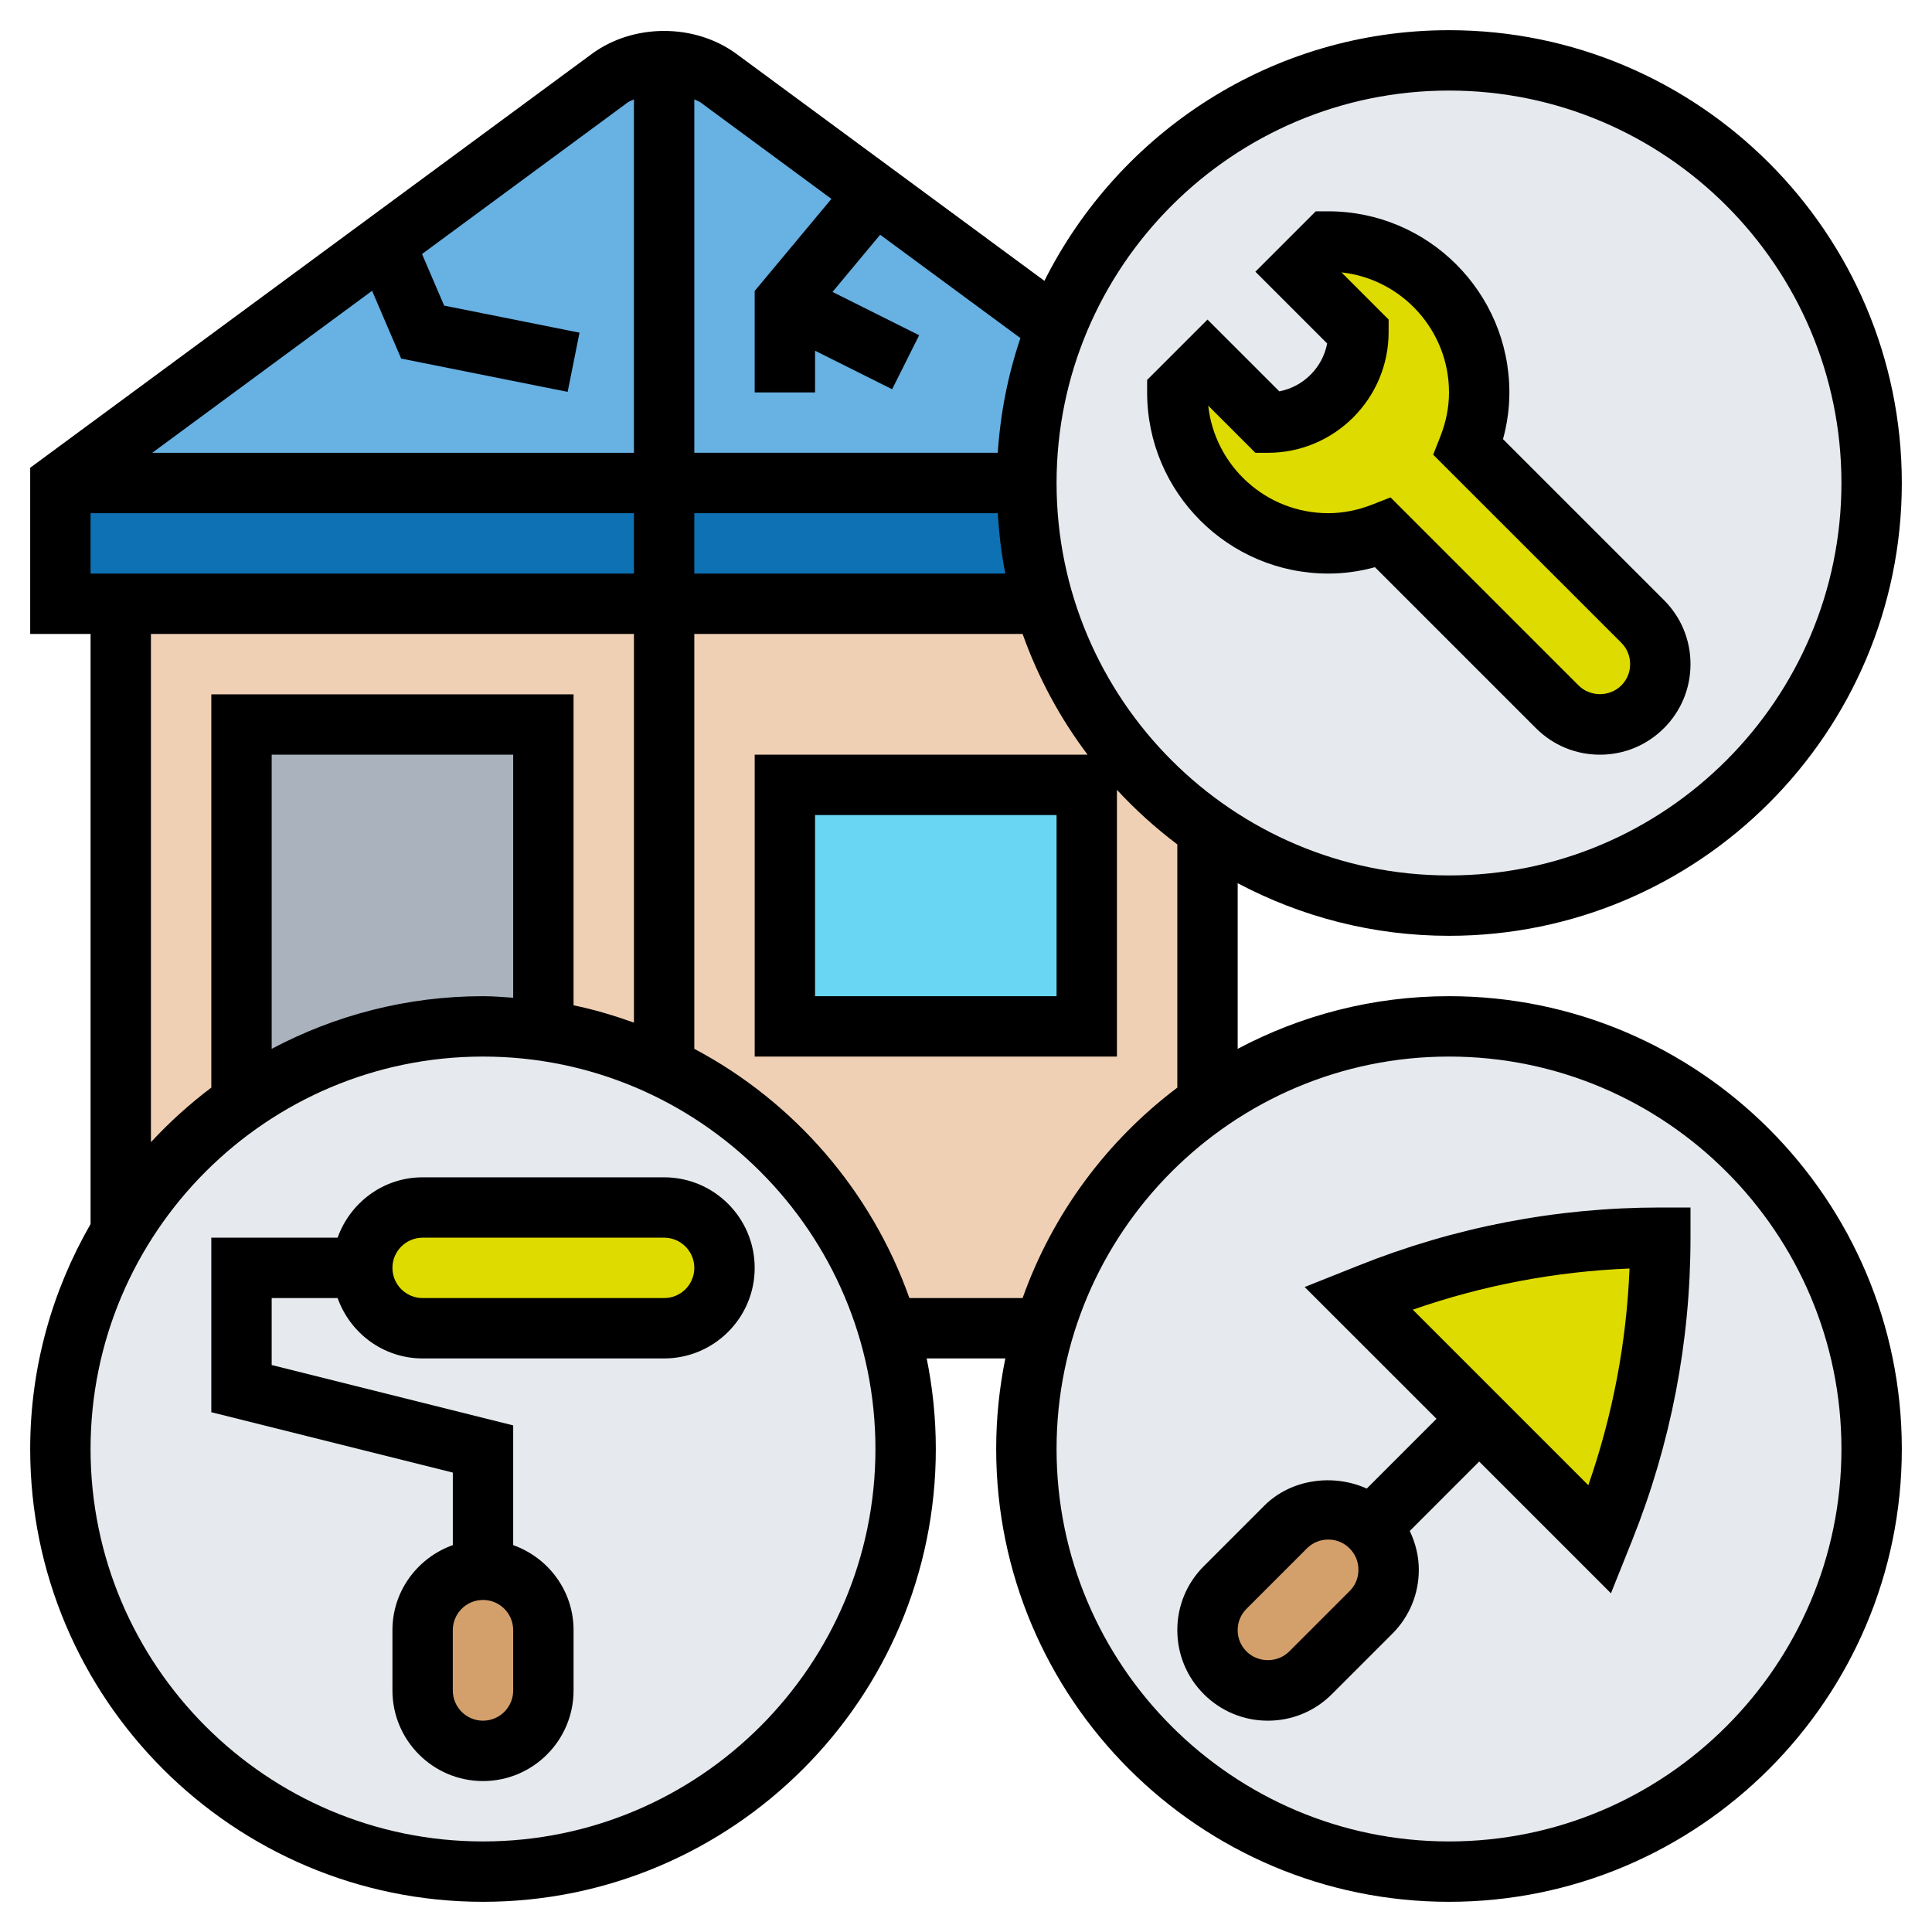 <svg xmlns="http://www.w3.org/2000/svg" version="1.1" xmlns:xlink="http://www.w3.org/1999/xlink" xmlns:svgjs="http://svgjs.com/svgjs" width="84" height="84" x="0" y="0" viewBox="0 0 64 64" style="enable-background:new 0 0 512 512" xml:space="preserve" class=""><g><g xmlns="http://www.w3.org/2000/svg"><g><g><path d="m34.58 20h-12.58-18v20.79c1.02-1.69 2.38-3.15 4-4.28v-12.51h10v10.14c1.41.2 2.75.62 4 1.21 3.55 1.69 6.28 4.82 7.42 8.65h5.16c.92-3.07 2.85-5.7 5.42-7.49v-9.02c-2.57-1.79-4.5-4.42-5.42-7.49z" fill="#f0d0b4" data-original="#f0d0b4" class=""></path></g><g><path d="m48 2c7.73 0 14 6.27 14 14s-6.27 14-14 14c-2.97 0-5.73-.93-8-2.51-2.57-1.79-4.5-4.42-5.42-7.49-.38-1.27-.58-2.61-.58-4 0-1.83.35-3.57.99-5.17 2.06-5.18 7.11-8.83 13.01-8.83z" fill="#e6e9ed" data-original="#e6e9ed" class=""></path></g><g><path d="m48 34c7.73 0 14 6.27 14 14s-6.27 14-14 14-14-6.27-14-14c0-1.39.2-2.73.58-4 .92-3.07 2.85-5.7 5.42-7.49 2.27-1.58 5.03-2.51 8-2.51z" fill="#e6e9ed" data-original="#e6e9ed" class=""></path></g><g><path d="m54.41 20.59c.38.37.59.88.59 1.41s-.21 1.04-.59 1.41c-.37.38-.88.59-1.41.59s-1.04-.21-1.41-.59l-5.77-5.76c-.57.22-1.18.35-1.82.35-2.76 0-5-2.24-5-5l1-1 2 2c1.66 0 3-1.34 3-3l-2-2 1-1c2.76 0 5 2.24 5 5 0 .64-.13 1.25-.35 1.82z" fill="#dedb00" data-original="#fcd770" class=""></path></g><g><path d="m55 41c0 3.3-.63 6.58-1.86 9.64l-.14.36-4-4-4-4 .36-.14c3.06-1.23 6.34-1.86 9.64-1.86z" fill="#dedb00" data-original="#fcd770" class=""></path></g><g><path d="m45.41 50.59c.38.37.59.88.59 1.41s-.21 1.04-.59 1.41l-2 2c-.37.38-.88.59-1.41.59s-1.04-.21-1.41-.59c-.38-.37-.59-.88-.59-1.41s.21-1.04.59-1.41l2-2c.37-.38.88-.59 1.41-.59s1.04.21 1.41.59z" fill="#d3a06c" data-original="#d3a06c" class=""></path></g><g><path d="m26 26h10v8h-10z" fill="#69d6f4" data-original="#69d6f4" class=""></path></g><g><path d="m29.42 44c.38 1.27.58 2.61.58 4 0 7.73-6.27 14-14 14s-14-6.27-14-14c0-2.63.73-5.1 2-7.21 1.02-1.69 2.38-3.15 4-4.28 2.27-1.58 5.03-2.51 8-2.51.68 0 1.35.05 2 .14 1.41.2 2.75.62 4 1.21 3.55 1.69 6.28 4.82 7.42 8.65z" fill="#e6e9ed" data-original="#e6e9ed" class=""></path></g><g><path d="m22 40c1.1 0 2 .9 2 2 0 .55-.22 1.05-.59 1.41-.36.37-.86.59-1.41.59h-8c-1.1 0-2-.9-2-2 0-.55.22-1.05.59-1.41.36-.37.86-.59 1.41-.59z" fill="#dedb00" data-original="#fcd770" class=""></path></g><g><path d="m34 16h-32v4h32.58c-.38-1.27-.58-2.61-.58-4z" fill="#0e71b4" data-original="#fc6e51" class=""></path></g><g><path d="m28.99 6.41-5.18-3.82c-.53-.38-1.16-.59-1.81-.59s-1.28.21-1.81.59l-7.44 5.49-10.75 7.92h32c0-1.83.35-3.57.99-5.17z" fill="#67b1e3" data-original="#ff826e" class=""></path></g><g><path d="m18 54v2c0 1.1-.9 2-2 2s-2-.9-2-2v-2c0-1.1.9-2 2-2 .55 0 1.05.22 1.41.59.37.36.59.86.59 1.41z" fill="#d3a06c" data-original="#d3a06c" class=""></path></g><g><path d="m18 24v10.14c-.65-.09-1.32-.14-2-.14-2.97 0-5.73.93-8 2.51v-12.51z" fill="#aab2bd" data-original="#aab2bd" class=""></path></g></g><g><path d="m48 33c-2.528 0-4.908.635-7 1.744v-5.487c2.092 1.108 4.472 1.743 7 1.743 8.271 0 15-6.729 15-15s-6.729-15-15-15c-5.863 0-10.937 3.389-13.403 8.303l-10.199-7.516c-1.38-1.016-3.416-1.017-4.796.001l-18.602 13.707v5.505h2v19.548c-1.265 2.199-2 4.739-2 7.452 0 8.271 6.729 15 15 15s15-6.729 15-15c0-1.027-.105-2.03-.302-3h2.605c-.198.97-.303 1.973-.303 3 0 8.271 6.729 15 15 15s15-6.729 15-15-6.729-15-15-15zm0-30c7.168 0 13 5.832 13 13s-5.832 13-13 13-13-5.832-13-13 5.832-13 13-13zm-14.949 14c.045.678.119 1.349.252 2h-10.303v-2zm-5.509-10.412-2.542 3.05v3.362h2v-1.382l2.553 1.276.895-1.789-2.87-1.435 1.578-1.894 4.647 3.424c-.409 1.206-.663 2.479-.751 3.799h-10.052v-11.708c.069.038.148.059.212.106zm-6.754-3.19c.064-.047.142-.068.212-.106v11.708h-15.958l7.284-5.367.962 2.244 5.516 1.104.393-1.961-4.484-.896-.733-1.709zm-17.788 13.602h18v2h-18zm2 4h16v12.875c-.65-.231-1.313-.433-2-.573v-10.302h-12v13.028c-.72.543-1.389 1.147-2 1.808zm12 12.051c-.332-.022-.662-.051-1-.051-2.528 0-4.908.635-7 1.744v-9.744h8zm-1 27.949c-7.168 0-13-5.832-13-13s5.832-13 13-13 13 5.832 13 13-5.832 13-13 13zm14.125-18c-1.264-3.56-3.825-6.507-7.125-8.256v-13.744h10.875c.515 1.449 1.244 2.794 2.153 4h-11.028v10h12v-8.836c.611.661 1.28 1.265 2 1.808v8.057c-2.331 1.756-4.13 4.171-5.125 6.971zm4.875-16v6h-8v-6zm13 34c-7.168 0-13-5.832-13-13s5.832-13 13-13 13 5.832 13 13-5.832 13-13 13z" fill="#000000" data-original="#000000" class=""></path><path d="m22 39h-8c-1.302 0-2.402.839-2.816 2h-4.184v5.781l8 2v2.403c-1.161.414-2 1.514-2 2.816v2c0 1.654 1.346 3 3 3s3-1.346 3-3v-2c0-1.302-.839-2.402-2-2.816v-3.966l-8-2v-2.218h2.184c.414 1.161 1.514 2 2.816 2h8c1.654 0 3-1.346 3-3s-1.346-3-3-3zm-5 17c0 .552-.449 1-1 1s-1-.448-1-1v-2c0-.552.449-1 1-1s1 .448 1 1zm5-13h-8c-.551 0-1-.448-1-1s.449-1 1-1h8c.551 0 1 .448 1 1s-.449 1-1 1z" fill="#000000" data-original="#000000" class=""></path><path d="m44 19c.518 0 1.036-.07 1.547-.211l5.332 5.332c.566.567 1.32.879 2.121.879s1.555-.313 2.121-.879c.567-.566.879-1.32.879-2.121s-.312-1.555-.879-2.121l-5.332-5.332c.14-.511.211-1.028.211-1.547 0-3.309-2.691-6-6-6h-.414l-2 2 2.378 2.378c-.153.801-.786 1.433-1.585 1.586l-2.379-2.378-2 2v.414c0 3.309 2.691 6 6 6zm-2.414-4h.414c2.206 0 4-1.794 4-4v-.414l-1.562-1.563c2 .219 3.562 1.919 3.562 3.977 0 .483-.096.973-.284 1.453l-.24.609 6.231 6.23c.191.192.293.437.293.708s-.102.516-.293.707c-.384.383-1.03.383-1.414 0l-6.23-6.23-.609.239c-.482.188-.971.284-1.454.284-2.058 0-3.757-1.562-3.976-3.562z" fill="#000000" data-original="#000000" class=""></path><path d="m44.987 41.929-1.768.705 4.367 4.366-2.31 2.311c-1.111-.501-2.51-.319-3.396.568l-2 2c-.568.566-.88 1.32-.88 2.121s.312 1.555.879 2.121c.566.567 1.32.879 2.121.879s1.555-.313 2.121-.879l2-2c.567-.566.879-1.32.879-2.121 0-.454-.11-.887-.3-1.285l2.3-2.3 4.365 4.365.707-1.766c1.279-3.201 1.928-6.57 1.928-10.014v-1h-1c-3.447 0-6.816.649-10.013 1.929zm-.28 10.778-2 2c-.384.383-1.03.383-1.414 0-.191-.191-.293-.436-.293-.707s.102-.516.293-.707l2-2c.192-.191.436-.293.707-.293s.515.102.707.293c.191.191.293.436.293.707s-.102.516-.293.707zm7.908-3.507-5.815-5.815c2.318-.808 4.725-1.265 7.18-1.364-.1 2.454-.557 4.861-1.365 7.179z" fill="#000000" data-original="#000000" class=""></path></g></g></g></svg>